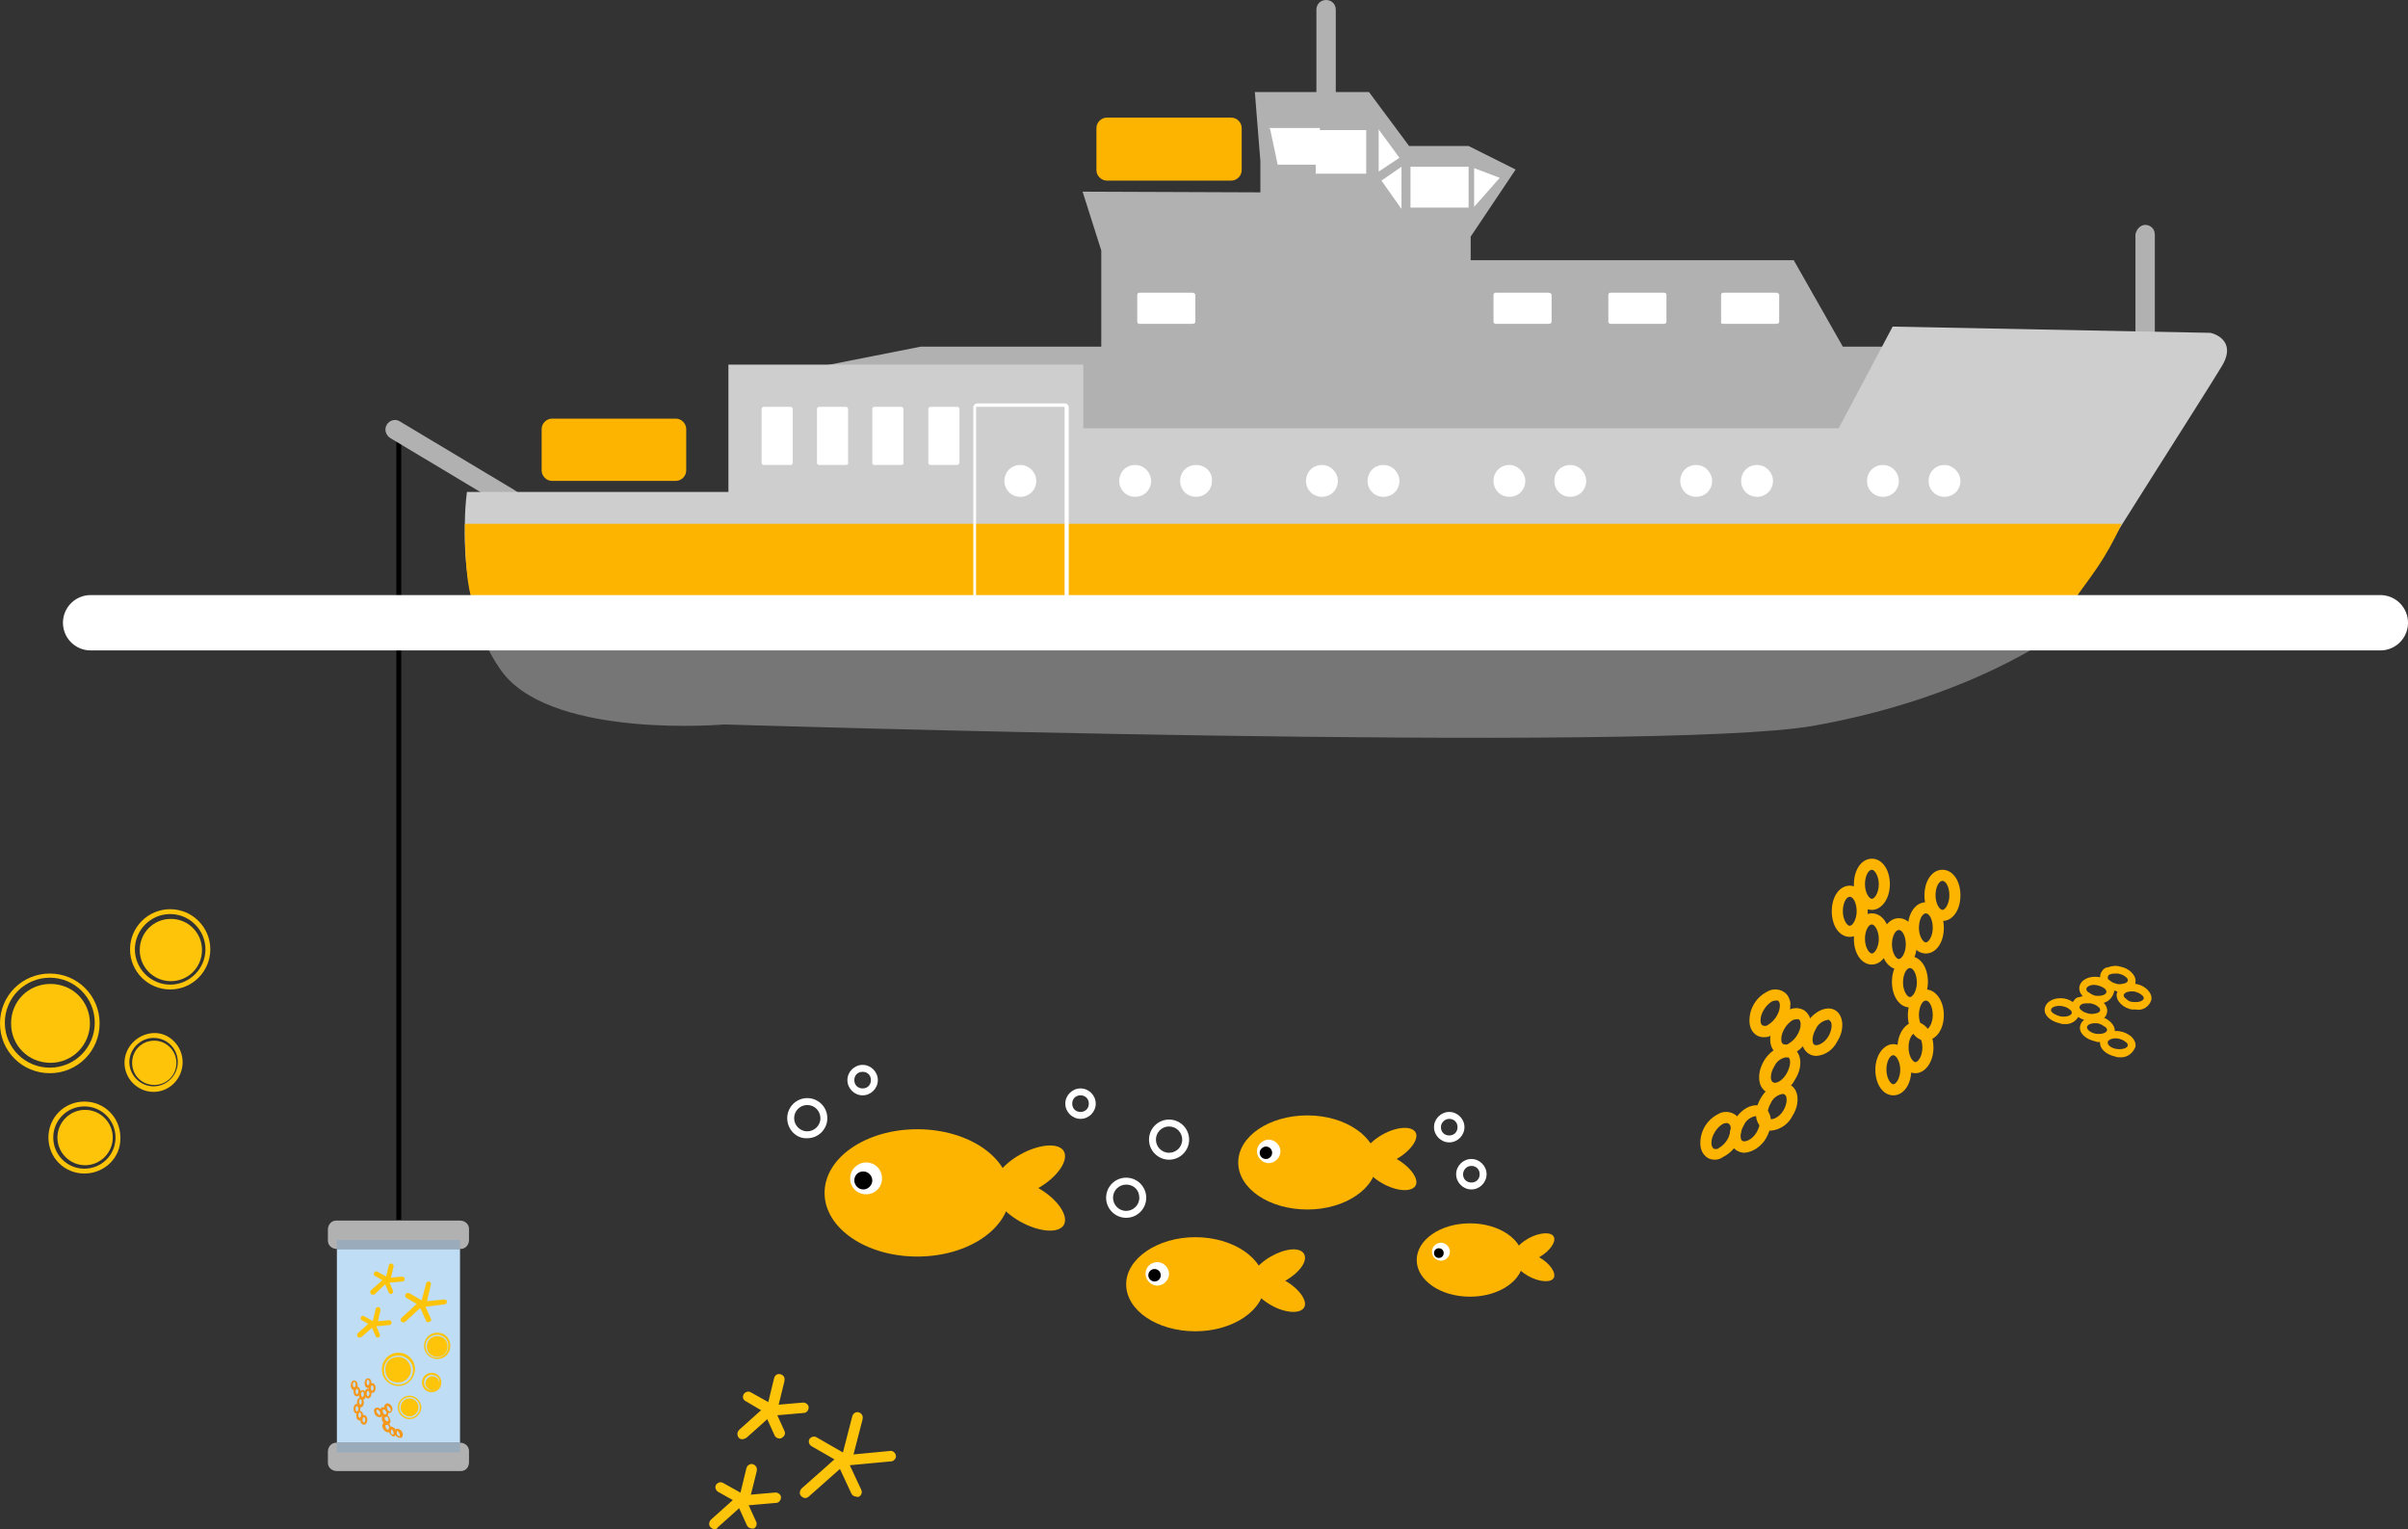 <?xml version="1.0" encoding="utf-8"?>
<!-- Generator: Adobe Illustrator 23.0.3, SVG Export Plug-In . SVG Version: 6.00 Build 0)  -->
<svg version="1.1" id="Layer_1" xmlns="http://www.w3.org/2000/svg" xmlns:xlink="http://www.w3.org/1999/xlink" x="0px" y="0px"
	 viewBox="0 0 348.1 221" style="enable-background:new 0 0 348.1 221;" xml:space="preserve">
<rect x="0" y="0" width="348.1" height="221" fill="#333333" stroke="none"/>
<style type="text/css">
	.st0{clip-path:url(#SVGID_2_);}
	.st1{fill:#B2B1B1;}
	.st2{clip-path:url(#SVGID_4_);}
	.st3{fill:#CFCECF;}
	.st4{fill:#767676;}
	.st5{fill:#FDB400;}
	.st6{fill:#FFFFFF;}
	.st7{clip-path:url(#SVGID_6_);}
	.st8{clip-path:url(#SVGID_8_);}
	.st9{clip-path:url(#SVGID_14_);}
	.st10{fill:#FDC40A;}
	.st11{fill:#BFDDF4;}
	.st12{fill:#9AABBB;}
	.st13{clip-path:url(#SVGID_16_);}
	.st14{fill:#F4971A;}
	.st15{fill:none;stroke:#FFFFFF;stroke-width:8;stroke-linecap:round;}
</style>
<title>hero-boat</title>
<rect x="57.3" y="61.9" width="0.7" height="114.4"/>
<g>
	<defs>
		<rect id="SVGID_1_" width="348.1" height="221"/>
	</defs>
	<clipPath id="SVGID_2_">
		<use xlink:href="#SVGID_1_"  style="overflow:visible;"/>
	</clipPath>
	<g class="st0">
		<path class="st1" d="M191.7,0L191.7,0c0.8,0,1.4,0.6,1.4,1.4c0,0,0,0,0,0v15.3c0,0.8-0.6,1.4-1.4,1.4l0,0l0,0
			c-0.8,0-1.4-0.6-1.4-1.4c0,0,0,0,0,0V1.4C190.3,0.6,190.9,0,191.7,0"/>
		<path class="st1" d="M310.1,32.5L310.1,32.5c0.8,0,1.4,0.6,1.4,1.4v15.3c0,0.8-0.6,1.4-1.4,1.4l0,0l0,0c-0.8,0-1.4-0.6-1.4-1.4
			c0,0,0,0,0,0V33.9C308.8,33.2,309.4,32.5,310.1,32.5"/>
		<path class="st1" d="M55.9,61.4L55.9,61.4c0.4-0.7,1.3-0.9,1.9-0.5l16.7,10c0.7,0.4,0.9,1.3,0.5,1.9s-1.3,0.9-1.9,0.5l-16.7-10
			C55.8,62.9,55.5,62.1,55.9,61.4"/>
	</g>
</g>
<polygon class="st1" points="273.3,50.1 266.4,50.1 259.3,37.6 212.6,37.6 212.6,34.2 219.1,24.5 212.3,21.1 203.7,21.1 197.9,13.3 
	181.4,13.3 182.2,23.3 182.2,27.8 156.5,27.7 159.2,36.2 159.2,50.1 133.1,50.1 118.4,53 118.4,61.5 272.5,65.8 "/>
<g>
	<defs>
		<rect id="SVGID_3_" width="348.1" height="221"/>
	</defs>
	<clipPath id="SVGID_4_">
		<use xlink:href="#SVGID_3_"  style="overflow:visible;"/>
	</clipPath>
	<g class="st2">
		<path class="st3" d="M321.2,52.9c-1.3,2.2-8.4,13.3-14.5,23c-2.4,3.8-4.7,7.4-6.5,10.2l-2,3.2l-1.1,1.7c0,0-12.3,9.6-35,13.6
			s-157.4,0-157.4,0s-24.1,1.5-31.8-7.9c-1.8-2.2-3.1-4.7-3.9-7.4c-0.3-1.1-0.6-2.1-0.9-3.2c-0.7-3.4-1-6.8-0.9-10.3
			c0-1.6,0.1-3.1,0.3-4.7h37.8V52.7h51.3v9.2h109.2l7.8-14.7l45.8,0.9C319.4,48,323.6,48.9,321.2,52.9"/>
		<path class="st4" d="M298.2,90.8c-0.7,0-1.1,0.9-1.1,0.9s-12.3,9.2-35,13.2s-157.4-0.2-157.4-0.2s-24.1,2.1-31.8-7.2
			c-1.8-2.2-3.1-5.4-3.9-6.7L298.2,90.8z"/>
		<path class="st5" d="M306.7,75.7c-2.4,5.3-4.7,7.9-6.5,10.5H68.1c-0.8-2.6-0.9-7.9-0.9-10.5L306.7,75.7z"/>
		<path class="st6" d="M114.3,67.2h-3.9c-0.2,0-0.3-0.2-0.3-0.3v-7.8c0-0.2,0.2-0.3,0.3-0.3h3.9c0.2,0,0.3,0.2,0.3,0.3v7.8
			C114.6,67,114.5,67.2,114.3,67.2"/>
		<path class="st6" d="M248.8,46.5v-3.9c0-0.2,0.2-0.3,0.3-0.3h7.7c0.2,0,0.4,0.2,0.4,0.3v0v3.9c0,0.2-0.2,0.3-0.4,0.3h-7.7
			C248.9,46.8,248.7,46.7,248.8,46.5"/>
		<path class="st6" d="M232.5,46.5v-3.9c0-0.2,0.2-0.3,0.3-0.3h7.8c0.2,0,0.3,0.2,0.3,0.3v3.9c0,0.2-0.2,0.3-0.3,0.3h-7.8
			C232.7,46.8,232.5,46.7,232.5,46.5"/>
		<path class="st6" d="M215.9,46.5v-3.9c0-0.2,0.2-0.3,0.3-0.3h7.7c0.2,0,0.4,0.2,0.4,0.3v0v3.9c0,0.2-0.2,0.3-0.4,0.3h-7.7
			C216.1,46.8,215.9,46.7,215.9,46.5"/>
	</g>
</g>
<rect x="203.9" y="24.1" class="st6" width="8.4" height="5.9"/>
<g>
	<defs>
		<rect id="SVGID_5_" width="348.1" height="221"/>
	</defs>
	<clipPath id="SVGID_6_">
		<use xlink:href="#SVGID_5_"  style="overflow:visible;"/>
	</clipPath>
	<g class="st7">
		<path class="st6" d="M164.4,46.5v-3.9c0-0.2,0.2-0.3,0.3-0.3h7.7c0.2,0,0.4,0.2,0.4,0.3v0v3.9c0,0.2-0.2,0.3-0.4,0.3h-7.7
			C164.6,46.8,164.4,46.7,164.4,46.5"/>
	</g>
</g>
<rect x="190.2" y="18.8" class="st6" width="7.3" height="6.3"/>
<g>
	<defs>
		<rect id="SVGID_7_" width="348.1" height="221"/>
	</defs>
	<clipPath id="SVGID_8_">
		<use xlink:href="#SVGID_7_"  style="overflow:visible;"/>
	</clipPath>
	<g class="st8">
		<path class="st6" d="M122.3,67.2h-3.9c-0.2,0-0.3-0.2-0.3-0.3v-7.8c0-0.2,0.2-0.3,0.3-0.3h3.9c0.2,0,0.3,0.2,0.3,0.3v7.8
			C122.7,67,122.5,67.2,122.3,67.2"/>
		<path class="st6" d="M130.3,67.2h-3.9c-0.2,0-0.3-0.2-0.3-0.3v-7.8c0-0.2,0.2-0.3,0.3-0.3h3.9c0.2,0,0.3,0.2,0.3,0.3v7.8
			C130.7,67,130.5,67.2,130.3,67.2"/>
		<path class="st6" d="M138.4,67.2h-3.9c-0.2,0-0.3-0.2-0.3-0.3v-7.8c0-0.2,0.2-0.3,0.3-0.3h3.9c0.2,0,0.3,0.2,0.3,0.3v7.8
			C138.7,67,138.5,67.2,138.4,67.2"/>
		<path class="st6" d="M153.9,87.7h-12.6c-0.4,0-0.6-0.3-0.6-0.7V58.9c0-0.4,0.3-0.6,0.6-0.6h12.6c0.4,0,0.6,0.3,0.6,0.6v28.2
			C154.5,87.4,154.2,87.7,153.9,87.7 M141.2,58.8c-0.1,0-0.1,0-0.1,0.1v28.1c0,0.1,0.1,0.1,0.1,0.1h12.6c0.1,0,0.1,0,0.1-0.1l0,0
			V58.9c0-0.1,0-0.1-0.1-0.1l0,0L141.2,58.8z"/>
		<path class="st6" d="M149.8,69.5c0,1.3-1,2.3-2.3,2.3c-1.3,0-2.3-1-2.3-2.3s1-2.3,2.3-2.3c0,0,0,0,0,0
			C148.8,67.2,149.8,68.3,149.8,69.5C149.8,69.5,149.8,69.5,149.8,69.5"/>
		<path class="st6" d="M166.4,69.5c0,1.3-1,2.3-2.3,2.3c-1.3,0-2.3-1-2.3-2.3s1-2.3,2.3-2.3c0,0,0,0,0,0
			C165.4,67.2,166.4,68.3,166.4,69.5C166.4,69.5,166.4,69.5,166.4,69.5"/>
		<path class="st6" d="M175.2,69.5c0,1.3-1,2.3-2.3,2.3c-1.3,0-2.3-1-2.3-2.3c0-1.3,1-2.3,2.3-2.3c0,0,0,0,0,0
			C174.3,67.2,175.3,68.3,175.2,69.5"/>
		<path class="st6" d="M193.4,69.5c0,1.3-1,2.3-2.3,2.3s-2.3-1-2.3-2.3s1-2.3,2.3-2.3l0,0C192.4,67.2,193.4,68.3,193.4,69.5"/>
		<path class="st6" d="M202.3,69.5c0,1.3-1,2.3-2.3,2.3c-1.3,0-2.3-1-2.3-2.3s1-2.3,2.3-2.3c0,0,0,0,0,0
			C201.3,67.2,202.3,68.3,202.3,69.5"/>
		<path class="st6" d="M220.5,69.5c0,1.3-1,2.3-2.3,2.3s-2.3-1-2.3-2.3s1-2.3,2.3-2.3l0,0C219.4,67.2,220.5,68.3,220.5,69.5"/>
		<path class="st6" d="M229.3,69.5c0,1.3-1,2.3-2.3,2.3c-1.3,0-2.3-1-2.3-2.3c0-1.3,1-2.3,2.3-2.3C228.3,67.2,229.3,68.3,229.3,69.5
			"/>
		<path class="st6" d="M247.5,69.5c0,1.3-1,2.3-2.3,2.3s-2.3-1-2.3-2.3s1-2.3,2.3-2.3l0,0C246.5,67.2,247.5,68.3,247.5,69.5"/>
		<path class="st6" d="M256.3,69.5c0,1.3-1,2.3-2.3,2.3s-2.3-1-2.3-2.3s1-2.3,2.3-2.3l0,0C255.3,67.2,256.3,68.3,256.3,69.5"/>
		<path class="st6" d="M274.5,69.5c0,1.3-1,2.3-2.3,2.3s-2.3-1-2.3-2.3s1-2.3,2.3-2.3l0,0C273.5,67.2,274.5,68.3,274.5,69.5"/>
		<path class="st6" d="M283.4,69.5c0,1.3-1,2.3-2.3,2.3s-2.3-1-2.3-2.3s1-2.3,2.3-2.3l0,0C282.3,67.2,283.4,68.3,283.4,69.5"/>
		<path class="st5" d="M97.7,69.5H79.8c-0.8,0-1.5-0.7-1.5-1.5v-6c0-0.8,0.7-1.5,1.5-1.5h17.9c0.8,0,1.5,0.7,1.5,1.5v6
			C99.2,68.8,98.5,69.5,97.7,69.5"/>
		<path class="st5" d="M178,26.1h-18c-0.8,0-1.5-0.7-1.5-1.5v-6.1c0-0.8,0.7-1.5,1.5-1.5h18c0.8,0,1.5,0.7,1.5,1.5v6.1
			C179.5,25.4,178.8,26.1,178,26.1"/>
	</g>
</g>
<g>
	<defs>
		<rect id="SVGID_9_" width="348.1" height="221"/>
	</defs>
	<clipPath id="SVGID_10_">
		<use xlink:href="#SVGID_9_"  style="overflow:visible;"/>
	</clipPath>
</g>
<g>
	<defs>
		<rect id="SVGID_11_" width="348.1" height="221"/>
	</defs>
	<clipPath id="SVGID_12_">
		<use xlink:href="#SVGID_11_"  style="overflow:visible;"/>
	</clipPath>
</g>
<polygon class="st6" points="183.6,18.6 184.7,23.8 190.8,23.8 190.8,18.5 183.4,18.5 "/>
<polygon class="st6" points="199.3,24.8 199.3,18.7 202.3,22.8 "/>
<polygon class="st6" points="202.6,24.1 202.6,30.2 199.7,26.1 "/>
<polygon class="st6" points="213.1,29.9 213.1,24.3 216.8,25.7 "/>
<g>
	<defs>
		<rect id="SVGID_13_" width="348.1" height="221"/>
	</defs>
	<clipPath id="SVGID_14_">
		<use xlink:href="#SVGID_13_"  style="overflow:visible;"/>
	</clipPath>
	<g class="st9">
		<path class="st10" d="M13,147.9c0,3.1-2.5,5.7-5.7,5.7s-5.7-2.5-5.7-5.7s2.5-5.7,5.7-5.7c0,0,0,0,0,0
			C10.5,142.2,13,144.7,13,147.9"/>
		<path class="st10" d="M7.2,155.1c-4,0-7.2-3.2-7.2-7.2c0-4,3.2-7.2,7.2-7.2s7.2,3.2,7.2,7.2S11.2,155.1,7.2,155.1
			C7.2,155.1,7.2,155.1,7.2,155.1 M7.2,141.3c-3.6,0-6.5,2.9-6.5,6.5c0,3.6,2.9,6.5,6.5,6.5s6.5-2.9,6.5-6.5l0,0
			C13.7,144.2,10.8,141.3,7.2,141.3"/>
		<path class="st10" d="M29.2,137.3c0,2.5-2,4.5-4.5,4.5s-4.5-2-4.5-4.5c0-2.5,2-4.5,4.5-4.5C27.2,132.8,29.2,134.8,29.2,137.3"/>
		<path class="st10" d="M24.6,143c-3.2,0-5.8-2.6-5.8-5.8s2.6-5.8,5.8-5.8s5.8,2.6,5.8,5.8c0,0,0,0,0,0
			C30.4,140.4,27.8,143,24.6,143 M24.6,132.1c-2.8,0-5.1,2.3-5.1,5.1s2.3,5.1,5.1,5.1s5.1-2.3,5.1-5.1
			C29.7,134.4,27.4,132.1,24.6,132.1"/>
		<path class="st10" d="M25.5,153.6c0,1.8-1.4,3.2-3.2,3.2c-1.8,0-3.2-1.4-3.2-3.2s1.4-3.2,3.2-3.2c0,0,0,0,0,0
			C24,150.4,25.5,151.8,25.5,153.6L25.5,153.6"/>
		<path class="st10" d="M22.2,157.8c-2.3,0-4.2-1.9-4.2-4.2c0-2.3,1.9-4.2,4.2-4.3s4.2,1.9,4.2,4.2c0,0,0,0,0,0
			C26.4,155.9,24.5,157.8,22.2,157.8 M22.2,150c-1.9,0-3.5,1.6-3.5,3.5c0,1.9,1.6,3.5,3.5,3.5s3.5-1.6,3.5-3.5l0,0
			C25.7,151.6,24.2,150,22.2,150C22.2,150,22.2,150,22.2,150"/>
		<path class="st10" d="M16.3,164.4c0,2.2-1.8,4-4,4s-4-1.8-4-4s1.8-4,4-4S16.3,162.2,16.3,164.4"/>
		<path class="st10" d="M12.2,169.6c-2.9,0-5.2-2.3-5.2-5.2c0-2.9,2.3-5.2,5.2-5.2c2.9,0,5.2,2.3,5.2,5.2c0,0,0,0,0,0
			C17.5,167.3,15.1,169.6,12.2,169.6C12.2,169.6,12.2,169.6,12.2,169.6 M12.2,159.9c-2.5,0-4.5,2-4.5,4.5c0,2.5,2,4.5,4.5,4.5
			s4.5-2,4.5-4.5l0,0C16.7,161.9,14.7,159.9,12.2,159.9"/>
		<path class="st10" d="M122.4,211.8h-0.2c-0.4-0.1-0.6-0.5-0.6-0.9c0,0,0,0,0,0l1.6-6.2c0.1-0.4,0.5-0.7,0.9-0.6
			c0.4,0.1,0.7,0.5,0.6,0.9c0,0,0,0.1,0,0.1l-1.6,6.2C123,211.6,122.7,211.8,122.4,211.8"/>
		<path class="st10" d="M122.4,211.8c-0.1,0-0.3,0-0.4-0.1l-4.7-2.7c-0.3-0.2-0.5-0.6-0.3-1c0.2-0.3,0.6-0.5,1-0.3l4.7,2.7
			c0.4,0.2,0.5,0.6,0.3,1C122.9,211.6,122.6,211.8,122.4,211.8"/>
		<path class="st10" d="M122.4,211.8c-0.4,0-0.8-0.3-0.8-0.7c0-0.4,0.3-0.8,0.7-0.8l0,0l6.3-0.6c0.4-0.1,0.8,0.2,0.9,0.6
			c0.1,0.4-0.2,0.8-0.6,0.9c0,0-0.1,0-0.1,0L122.4,211.8L122.4,211.8z"/>
		<path class="st10" d="M116.4,216.5c-0.2,0-0.4-0.1-0.6-0.3c-0.3-0.3-0.2-0.8,0.1-1.1l5.3-4.7c0.3-0.3,0.8-0.2,1.1,0.1c0,0,0,0,0,0
			c0.3,0.3,0.2,0.8-0.1,1.1l-5.3,4.7C116.8,216.4,116.6,216.5,116.4,216.5"/>
		<path class="st10" d="M123.8,216.3c-0.3,0-0.6-0.2-0.7-0.4l-2.1-4.5c-0.2-0.4,0-0.8,0.4-1c0.4-0.2,0.8,0,1,0.4l2.1,4.5
			c0.2,0.4,0,0.8-0.3,1c0,0,0,0,0,0C124,216.3,123.9,216.4,123.8,216.3"/>
		<path class="st10" d="M111.6,204.6h-0.2c-0.4-0.1-0.6-0.5-0.6-0.9c0,0,0,0,0,0l1.1-4.5c0.1-0.4,0.4-0.7,0.9-0.6
			c0.4,0.1,0.7,0.4,0.6,0.9c0,0,0,0.1,0,0.1l-1.1,4.5C112.3,204.3,112,204.6,111.6,204.6"/>
		<path class="st10" d="M111.6,204.6c-0.1,0-0.3,0-0.4-0.1l-3.4-2c-0.4-0.2-0.5-0.6-0.3-1c0.2-0.3,0.6-0.5,1-0.3l3.4,1.9
			c0.4,0.2,0.5,0.6,0.3,1C112.1,204.4,111.9,204.5,111.6,204.6"/>
		<path class="st10" d="M111.6,204.6c-0.4,0-0.8-0.3-0.8-0.7c0-0.4,0.3-0.8,0.7-0.8l4.6-0.4c0.4,0,0.8,0.3,0.8,0.7c0,0,0,0,0,0
			c0,0.4-0.3,0.8-0.7,0.8c0,0,0,0,0,0L111.6,204.6L111.6,204.6z"/>
		<path class="st10" d="M107.3,208c-0.4,0-0.7-0.3-0.7-0.8c0-0.2,0.1-0.4,0.3-0.6l3.8-3.4c0.3-0.3,0.8-0.2,1.1,0.1s0.2,0.8-0.1,1.1
			l0,0l-3.8,3.4C107.7,207.9,107.5,208,107.3,208"/>
		<path class="st10" d="M112.7,207.9c-0.3,0-0.6-0.2-0.7-0.4l-1.5-3.3c-0.1-0.4,0.1-0.8,0.5-1c0.3-0.1,0.7,0,0.9,0.3l1.5,3.3
			c0.2,0.4,0,0.8-0.4,1c0,0,0,0,0,0C112.9,207.9,112.8,207.9,112.7,207.9"/>
		<path class="st10" d="M107.6,217.6h-0.2c-0.4-0.1-0.6-0.5-0.6-0.9c0,0,0,0,0,0l1.1-4.5c0.1-0.4,0.5-0.7,0.9-0.6
			c0.4,0.1,0.7,0.5,0.6,0.9c0,0,0,0.1,0,0.1l-1.1,4.4C108.3,217.3,108,217.6,107.6,217.6"/>
		<path class="st10" d="M107.6,217.6c-0.1,0-0.3,0-0.4-0.1l-3.4-1.9c-0.3-0.2-0.5-0.6-0.3-1c0.2-0.3,0.6-0.5,1-0.3l3.4,1.9
			c0.4,0.2,0.5,0.6,0.3,1C108.1,217.5,107.9,217.6,107.6,217.6"/>
		<path class="st10" d="M107.6,217.6c-0.4,0-0.7-0.3-0.8-0.7c0-0.4,0.3-0.8,0.7-0.8l4.6-0.4c0.4,0,0.8,0.3,0.8,0.7
			c0,0.4-0.3,0.8-0.7,0.8L107.6,217.6L107.6,217.6z"/>
		<path class="st10" d="M103.3,221c-0.2,0-0.4-0.1-0.6-0.3c-0.3-0.3-0.2-0.8,0.1-1.1c0,0,0,0,0,0l3.8-3.4c0.3-0.3,0.8-0.2,1.1,0.1
			c0,0,0,0,0,0c0.3,0.3,0.3,0.8-0.1,1c0,0,0,0,0,0l-3.8,3.4C103.7,220.9,103.5,221,103.3,221"/>
		<path class="st10" d="M108.7,220.9c-0.3,0-0.6-0.2-0.7-0.4l-1.5-3.3c-0.2-0.4,0-0.8,0.3-1c0,0,0,0,0,0c0.4-0.2,0.8,0,1,0.4
			c0,0,0,0,0,0l1.5,3.3c0.2,0.4,0,0.8-0.3,1c0,0,0,0,0,0C108.9,220.9,108.8,220.9,108.7,220.9"/>
		<path class="st5" d="M278.4,150.4c-1.5,0-2.6-1.6-2.6-3.7s1.2-3.7,2.6-3.7s2.6,1.6,2.6,3.7S279.9,150.3,278.4,150.4 M278.4,144.6
			c-0.5,0-1,0.9-1,2.1s0.6,2.1,1,2.1s1-0.9,1-2.1S278.9,144.6,278.4,144.6"/>
		<path class="st5" d="M276.9,155.1c-1.5,0-2.6-1.6-2.6-3.7s1.2-3.7,2.6-3.7s2.6,1.6,2.6,3.7S278.3,155.1,276.9,155.1 M276.9,149.3
			c-0.5,0-1,0.9-1,2.1s0.6,2.1,1,2.1s1-0.9,1-2.1S277.3,149.3,276.9,149.3"/>
		<path class="st5" d="M273.7,158.3c-1.5,0-2.6-1.6-2.6-3.7s1.2-3.7,2.6-3.7s2.6,1.6,2.6,3.7S275.2,158.3,273.7,158.3 M273.7,152.5
			c-0.5,0-1,0.9-1,2.1s0.6,2.1,1,2.1s1-0.9,1-2.1S274.1,152.5,273.7,152.5"/>
		<path class="st5" d="M276.1,145.6c-1.5,0-2.6-1.6-2.6-3.7s1.1-3.7,2.6-3.7s2.6,1.6,2.6,3.7S277.5,145.6,276.1,145.6 M276.1,139.9
			c-0.5,0-1,0.9-1,2.1s0.6,2.1,1,2.1s1-0.9,1-2.1S276.6,139.9,276.1,139.9"/>
		<path class="st5" d="M274.5,140.1c-1.5,0-2.6-1.6-2.6-3.7s1.1-3.7,2.6-3.7s2.6,1.6,2.6,3.7S276,140.1,274.5,140.1 M274.5,134.4
			c-0.5,0-1,0.9-1,2.1s0.6,2.1,1,2.1s1-0.9,1-2.1S275,134.4,274.5,134.4"/>
		<path class="st5" d="M270.6,139.4c-1.5,0-2.6-1.6-2.6-3.7s1.1-3.7,2.6-3.7s2.6,1.6,2.6,3.7S272,139.4,270.6,139.4 M270.6,133.6
			c-0.5,0-1,0.9-1,2.1s0.6,2.1,1,2.1s1-0.9,1-2.1S271,133.6,270.6,133.6"/>
		<path class="st5" d="M267.4,135.4c-1.5,0-2.6-1.6-2.6-3.7s1.1-3.7,2.6-3.7s2.6,1.6,2.6,3.7S268.9,135.4,267.4,135.4 M267.4,129.6
			c-0.5,0-1,0.9-1,2.1s0.6,2.1,1,2.1s1-0.9,1-2.1S267.9,129.6,267.4,129.6"/>
		<path class="st5" d="M270.6,131.5c-1.5,0-2.6-1.6-2.6-3.7s1.1-3.7,2.6-3.7s2.6,1.6,2.6,3.7S272,131.5,270.6,131.5 M270.6,125.7
			c-0.5,0-1,0.9-1,2.1c0,1.2,0.6,2.1,1,2.1s1-0.9,1-2.1S271,125.7,270.6,125.7"/>
		<path class="st5" d="M278.4,137.8c-1.5,0-2.6-1.6-2.6-3.7s1.1-3.7,2.6-3.7s2.6,1.6,2.6,3.7S279.9,137.8,278.4,137.8 M278.4,132
			c-0.5,0-1,0.9-1,2.1s0.6,2.1,1,2.1s1-0.9,1-2.1S278.9,132,278.4,132"/>
		<path class="st5" d="M280.8,133.1c-1.5,0-2.6-1.6-2.6-3.7s1.1-3.7,2.6-3.7s2.6,1.6,2.6,3.7S282.3,133.1,280.8,133.1 M280.8,127.3
			c-0.5,0-1,0.9-1,2.1s0.6,2.1,1,2.1s1-0.9,1-2.1S281.3,127.3,280.8,127.3"/>
		<path class="st5" d="M256,163.4c-0.4,0-0.7-0.1-1.1-0.3c-1.3-0.8-1.4-2.7-0.3-4.5s2.9-2.5,4.2-1.8s1.4,2.8,0.3,4.5
			C258.5,162.5,257.3,163.3,256,163.4 M257.7,158.1c-0.7,0.1-1.4,0.6-1.7,1.3c-0.6,1-0.6,2.1-0.2,2.3s1.4-0.2,2-1.2s0.6-2.1,0.2-2.3
			C257.9,158.1,257.8,158.1,257.7,158.1"/>
		<path class="st5" d="M252.2,166.6c-0.4,0-0.7-0.1-1.1-0.3c-1.3-0.8-1.4-2.7-0.3-4.5s2.9-2.5,4.2-1.8c0.7,0.5,1,1.2,1,2.1
			c0,0.9-0.3,1.7-0.7,2.4C254.6,165.7,253.4,166.5,252.2,166.6 M253.8,161.3c-0.7,0.1-1.4,0.6-1.7,1.3c-0.6,1-0.6,2.1-0.2,2.3
			s1.4-0.2,2-1.2c0.3-0.5,0.5-1,0.5-1.6c0-0.3-0.1-0.6-0.3-0.7C254,161.3,253.9,161.3,253.8,161.3"/>
		<path class="st5" d="M247.9,167.6c-0.4,0-0.8-0.1-1.1-0.3c-0.7-0.5-1-1.2-1-2.1c0-1.8,1-3.4,2.6-4.2c1-0.6,2.4-0.3,3,0.7
			c0.2,0.4,0.4,0.8,0.3,1.3c0,1.8-1,3.4-2.6,4.2C248.7,167.5,248.3,167.6,247.9,167.6 M249.6,162.3c-0.2,0-0.4,0.1-0.5,0.1
			c-0.5,0.3-0.9,0.7-1.2,1.2c-0.3,0.5-0.5,1-0.5,1.6c0,0.3,0.1,0.6,0.3,0.8c0.3,0.1,0.6,0.1,0.8-0.1c1-0.6,1.6-1.6,1.7-2.8
			c0-0.3-0.1-0.6-0.3-0.7C249.7,162.3,249.7,162.3,249.6,162.3"/>
		<path class="st5" d="M256.4,158.1c-0.4,0-0.8-0.1-1.1-0.3c-0.7-0.5-1-1.2-1-2.1c0-0.9,0.3-1.7,0.7-2.4c1.1-1.8,2.9-2.5,4.2-1.8
			s1.4,2.8,0.3,4.5C258.9,157.2,257.8,158,256.4,158.1 M258.2,152.8c-0.7,0.1-1.4,0.6-1.7,1.3c-0.3,0.5-0.5,1-0.5,1.6
			c0,0.3,0.1,0.6,0.3,0.7c0.4,0.3,1.4-0.2,2-1.3s0.6-2.1,0.2-2.3C258.3,152.9,258.3,152.8,258.2,152.8"/>
		<path class="st5" d="M258,152.6c-0.4,0-0.8-0.1-1.1-0.3c-0.7-0.5-1-1.2-1-2.1c0-1.8,1-3.4,2.6-4.2c0.7-0.4,1.6-0.4,2.3,0
			c0.7,0.5,1,1.2,1,2.1c0,1.8-1,3.4-2.6,4.2C258.8,152.5,258.4,152.6,258,152.6 M259.7,147.3c-0.2,0-0.4,0.1-0.5,0.1
			c-0.5,0.3-0.9,0.7-1.2,1.2c-0.3,0.5-0.5,1-0.5,1.6c0,0.4,0.1,0.6,0.3,0.7c0.3,0.1,0.6,0.1,0.8-0.1c0.5-0.3,0.9-0.7,1.2-1.2
			c0.3-0.5,0.5-1,0.5-1.6c0-0.3-0.1-0.6-0.3-0.7C259.8,147.3,259.8,147.3,259.7,147.3"/>
		<path class="st5" d="M255,149.9c-0.4,0-0.8-0.1-1.1-0.3c-0.7-0.5-1-1.2-1-2.1c0-1.8,1-3.4,2.6-4.2c1-0.6,2.4-0.3,3,0.7
			c0.2,0.4,0.4,0.9,0.3,1.3c0,1.8-1,3.4-2.6,4.2C255.9,149.8,255.5,149.9,255,149.9 M256.7,144.6c-0.2,0-0.4,0.1-0.5,0.1
			c-0.5,0.3-0.9,0.7-1.2,1.2c-0.3,0.5-0.5,1-0.5,1.6c0,0.3,0.1,0.6,0.3,0.7c0.3,0.1,0.6,0.1,0.8-0.1c0.5-0.3,0.9-0.7,1.2-1.2
			c0.3-0.5,0.5-1,0.5-1.6c0-0.3-0.1-0.6-0.3-0.7C256.9,144.6,256.8,144.6,256.7,144.6"/>
		<path class="st5" d="M262.6,152.6c-0.4,0-0.8-0.1-1.1-0.3c-1.3-0.8-1.4-2.8-0.3-4.5s2.9-2.5,4.1-1.8s1.4,2.8,0.3,4.5
			C265,151.7,263.9,152.5,262.6,152.6 M264.2,147.4c-0.7,0.1-1.4,0.6-1.7,1.3c-0.6,1-0.6,2.1-0.2,2.3s1.4-0.2,2-1.2s0.6-2.1,0.2-2.3
			C264.4,147.4,264.3,147.3,264.2,147.4"/>
		<path class="st5" d="M298.4,148c-0.2,0-0.4,0-0.6-0.1l0,0c-1.4-0.3-2.4-1.2-2.2-2.2s1.4-1.6,2.8-1.4c0.6,0.1,1.2,0.4,1.6,0.8
			c0.4,0.4,0.7,0.9,0.6,1.5C300.3,147.5,299.4,148.1,298.4,148 M297.9,146.9c0.8,0.1,1.5-0.1,1.6-0.5c0-0.2-0.1-0.4-0.3-0.5
			c-0.3-0.3-0.7-0.4-1.1-0.5c-0.8-0.1-1.5,0.1-1.6,0.5S297.1,146.7,297.9,146.9"/>
		<path class="st5" d="M302.3,147.6c-0.2,0-0.4,0-0.6-0.1c-0.6-0.1-1.2-0.4-1.6-0.8c-0.7-0.5-0.8-1.5-0.3-2.1
			c0.2-0.3,0.5-0.5,0.8-0.5c0.6-0.2,1.2-0.3,1.8-0.1c0.6,0.1,1.2,0.4,1.6,0.8c0.4,0.4,0.7,0.9,0.6,1.5c-0.1,0.6-0.5,1-1.1,1.2
			C303.1,147.5,302.7,147.6,302.3,147.6 M301.7,145c-0.2,0-0.5,0-0.7,0.1c-0.2,0.1-0.3,0.2-0.4,0.4c0,0.2,0.1,0.4,0.3,0.5
			c0.3,0.3,0.7,0.4,1.1,0.5c0.4,0.1,0.8,0,1.2-0.1c0.2-0.1,0.4-0.2,0.4-0.4c0-0.2-0.1-0.4-0.3-0.5c-0.3-0.3-0.7-0.4-1.1-0.5
			C302,145,301.8,145,301.7,145"/>
		<path class="st5" d="M303.4,145c-0.2,0-0.4,0-0.6-0.1c-0.6-0.1-1.2-0.4-1.6-0.8c-0.4-0.4-0.7-0.9-0.6-1.5c0.2-1,1.4-1.6,2.8-1.4
			s2.4,1.2,2.2,2.2C305.3,144.5,304.3,145.1,303.4,145 M302.9,143.9c0.8,0.1,1.5-0.1,1.6-0.5s-0.5-0.8-1.3-1s-1.5,0.1-1.6,0.5
			c0,0.2,0.1,0.4,0.3,0.5C302.2,143.6,302.5,143.8,302.9,143.9"/>
		<path class="st5" d="M306.4,143.3c-0.2,0-0.4,0-0.6-0.1c-0.6-0.1-1.2-0.4-1.6-0.8c-0.7-0.5-0.8-1.5-0.3-2.1
			c0.2-0.3,0.5-0.5,0.8-0.5c0.6-0.2,1.2-0.3,1.8-0.1c0.6,0.1,1.2,0.4,1.6,0.8c0.4,0.4,0.7,0.9,0.6,1.5c-0.1,0.6-0.5,1-1.1,1.2
			C307.2,143.2,306.8,143.3,306.4,143.3 M305.8,140.7c-0.2,0-0.5,0-0.7,0.1c-0.2,0-0.4,0.2-0.4,0.5c0,0.2,0.1,0.3,0.3,0.4
			c0.3,0.3,0.7,0.4,1,0.5c0.4,0.1,0.8,0,1.2-0.1c0.2-0.1,0.4-0.2,0.4-0.4c0-0.2-0.1-0.4-0.3-0.5c-0.3-0.3-0.7-0.4-1.1-0.5
			C306.1,140.7,305.9,140.7,305.8,140.7"/>
		<path class="st5" d="M308.8,145.9c-0.2,0-0.4,0-0.6,0c-0.6-0.1-1.2-0.4-1.6-0.8c-0.4-0.4-0.7-0.9-0.6-1.5c0.2-1,1.4-1.6,2.8-1.4
			c0.6,0.1,1.2,0.4,1.6,0.8c0.4,0.4,0.7,0.9,0.6,1.5C310.7,145.5,309.7,146.1,308.8,145.9 M308.3,144.8c0.8,0.1,1.5-0.1,1.6-0.5
			c0-0.2-0.1-0.4-0.3-0.5c-0.3-0.3-0.7-0.4-1-0.5c-0.8-0.1-1.5,0.1-1.6,0.5c0,0.2,0.1,0.4,0.3,0.5
			C307.6,144.6,307.9,144.8,308.3,144.8"/>
		<path class="st5" d="M303.5,150.6c-0.2,0-0.4,0-0.6-0.1l0,0c-1.4-0.3-2.4-1.2-2.2-2.2s1.4-1.6,2.8-1.4c0.6,0.1,1.2,0.4,1.6,0.8
			c0.4,0.4,0.7,0.9,0.6,1.5C305.4,150.1,304.5,150.7,303.5,150.6 M303,149.4c0.8,0.1,1.5-0.1,1.6-0.5c0-0.2-0.1-0.4-0.3-0.5
			c-0.3-0.2-0.6-0.4-1-0.5c-0.8-0.1-1.5,0.1-1.6,0.5S302.3,149.3,303,149.4"/>
		<path class="st5" d="M306.4,152.8c-0.2,0-0.4,0-0.6-0.1l0,0c-1.4-0.3-2.4-1.2-2.2-2.3c0.1-0.6,0.5-1,1.1-1.2
			c1.2-0.4,2.4-0.2,3.4,0.6c0.4,0.4,0.7,0.9,0.6,1.5C308.3,152.3,307.4,152.9,306.4,152.8 M306,151.6c0.8,0.1,1.5-0.1,1.6-0.5
			c0-0.2-0.1-0.4-0.3-0.5c-0.6-0.5-1.5-0.7-2.2-0.4c-0.2,0.1-0.4,0.2-0.4,0.4C304.6,151,305.2,151.5,306,151.6"/>
		<path class="st1" d="M66.6,180.5H48.7c-0.7,0-1.3-0.5-1.3-1.2c0,0,0,0,0,0v-1.6c0-0.7,0.5-1.3,1.2-1.3c0,0,0,0,0,0h17.9
			c0.7,0,1.3,0.5,1.3,1.2c0,0,0,0,0,0v1.6C67.8,179.9,67.3,180.5,66.6,180.5C66.6,180.5,66.6,180.5,66.6,180.5"/>
		<path class="st1" d="M66.6,212.6H48.7c-0.7,0-1.3-0.5-1.3-1.2c0,0,0,0,0,0v-1.6c0-0.7,0.5-1.3,1.2-1.3c0,0,0,0,0,0h17.9
			c0.7,0,1.3,0.5,1.3,1.2c0,0,0,0,0,0v1.6C67.8,212.1,67.3,212.6,66.6,212.6C66.6,212.6,66.6,212.6,66.6,212.6"/>
	</g>
</g>
<rect x="48.7" y="180.5" class="st11" width="17.8" height="28"/>
<rect x="48.7" y="179.2" class="st12" width="17.8" height="1.3"/>
<rect x="48.7" y="208.5" class="st12" width="17.8" height="1.4"/>
<g>
	<defs>
		<rect id="SVGID_15_" width="348.1" height="221"/>
	</defs>
	<clipPath id="SVGID_16_">
		<use xlink:href="#SVGID_15_"  style="overflow:visible;"/>
	</clipPath>
	<g class="st13">
		<path class="st10" d="M61.2,188.9L61.2,188.9c-0.3,0-0.4-0.2-0.4-0.4c0,0,0,0,0,0l0.8-3c0-0.2,0.2-0.3,0.4-0.3c0,0,0,0,0,0
			c0.2,0,0.3,0.2,0.3,0.4c0,0,0,0,0,0l-0.7,3C61.5,188.8,61.3,188.9,61.2,188.9"/>
		<path class="st10" d="M61.2,188.9c-0.1,0-0.1,0-0.2,0l-2.2-1.3c-0.2-0.1-0.3-0.3-0.2-0.5c0.1-0.2,0.3-0.3,0.5-0.2c0,0,0,0,0.1,0
			l2.2,1.3c0.2,0.1,0.2,0.3,0.1,0.5C61.4,188.9,61.3,188.9,61.2,188.9"/>
		<path class="st10" d="M61.2,188.9c-0.2,0-0.4-0.2-0.4-0.4s0.2-0.4,0.4-0.4l0,0l3-0.3c0.2,0,0.4,0.1,0.4,0.3c0,0,0,0,0,0
			c0,0.2-0.1,0.4-0.3,0.4c0,0,0,0,0,0L61.2,188.9L61.2,188.9z"/>
		<path class="st10" d="M58.3,191.1c-0.1,0-0.2,0-0.3-0.1c-0.1-0.1-0.1-0.4,0-0.5c0,0,0,0,0,0l2.5-2.3c0.2-0.1,0.4-0.1,0.5,0.1
			c0.1,0.1,0.1,0.3,0,0.5l-2.5,2.3C58.5,191.1,58.4,191.1,58.3,191.1"/>
		<path class="st10" d="M61.9,191.1c-0.1,0-0.3-0.1-0.3-0.2l-1-2.2c-0.1-0.2,0-0.4,0.2-0.5c0,0,0,0,0,0c0.2-0.1,0.4,0,0.5,0.2
			c0,0,0,0,0,0l1,2.2c0.1,0.2,0,0.4-0.2,0.4L61.9,191.1z"/>
		<path class="st10" d="M56,185.4L56,185.4c-0.3-0.1-0.4-0.2-0.3-0.4l0.5-2.1c0-0.2,0.2-0.3,0.4-0.3c0,0,0,0,0,0
			c0.2,0.1,0.3,0.2,0.3,0.4l-0.5,2.2C56.3,185.3,56.2,185.4,56,185.4"/>
		<path class="st10" d="M56,185.4c-0.1,0-0.1,0-0.2-0.1l-1.6-0.9c-0.2-0.1-0.2-0.3-0.1-0.5c0.1-0.2,0.3-0.2,0.5-0.1l1.6,0.9
			c0.2,0.1,0.2,0.3,0.1,0.5C56.2,185.4,56.1,185.4,56,185.4"/>
		<path class="st10" d="M56,185.4c-0.2,0-0.3-0.1-0.4-0.3c0-0.2,0.1-0.4,0.3-0.4l2.2-0.2c0.2,0,0.4,0.1,0.4,0.3
			c0,0.2-0.1,0.4-0.3,0.4c0,0,0,0,0,0L56,185.4L56,185.4z"/>
		<path class="st10" d="M53.9,187.1c-0.1,0-0.2,0-0.3-0.1c-0.1-0.1-0.1-0.4,0-0.5c0,0,0,0,0,0l1.8-1.6c0.1-0.1,0.4-0.2,0.5,0
			c0.1,0.1,0.2,0.4,0,0.5c0,0,0,0-0.1,0.1l-1.8,1.7C54.1,187.1,54,187.1,53.9,187.1"/>
		<path class="st10" d="M56.5,187c-0.1,0-0.3-0.1-0.3-0.2l-0.7-1.6c-0.1-0.2,0-0.4,0.1-0.5s0.4,0,0.5,0.1c0,0,0,0,0,0.1l0.7,1.6
			c0.1,0.2,0,0.4-0.2,0.5c0,0,0,0,0,0L56.5,187z"/>
		<path class="st10" d="M54.1,191.7L54.1,191.7c-0.3,0-0.4-0.2-0.3-0.4c0,0,0,0,0,0l0.5-2.1c0-0.2,0.2-0.3,0.4-0.3
			c0.2,0,0.3,0.2,0.3,0.4c0,0,0,0.1,0,0.1l-0.5,2.1C54.4,191.6,54.2,191.7,54.1,191.7"/>
		<path class="st10" d="M54.1,191.7c-0.1,0-0.1,0-0.2,0l-1.6-0.9c-0.2-0.1-0.2-0.3-0.1-0.5c0.1-0.1,0.3-0.2,0.4-0.1l1.6,0.9
			c0.2,0.1,0.2,0.3,0.2,0.5c0,0,0,0,0,0C54.3,191.7,54.2,191.7,54.1,191.7"/>
		<path class="st10" d="M54.1,191.7c-0.2,0-0.3-0.1-0.4-0.3c0-0.2,0.1-0.4,0.3-0.4l2.2-0.2c0.2,0,0.4,0.1,0.4,0.3
			c0,0.2-0.1,0.4-0.3,0.4L54.1,191.7L54.1,191.7z"/>
		<path class="st10" d="M52,193.3c-0.1,0-0.2,0-0.3-0.1c-0.1-0.1-0.1-0.4,0-0.5c0,0,0,0,0,0l1.9-1.7c0.2-0.1,0.4-0.1,0.5,0.1
			c0.1,0.1,0.1,0.3,0,0.5l-1.8,1.6C52.2,193.2,52.1,193.3,52,193.3"/>
		<path class="st10" d="M54.6,193.3c-0.1,0-0.3-0.1-0.3-0.2l-0.7-1.6c-0.1-0.2,0-0.4,0.1-0.5c0,0,0,0,0,0c0.2-0.1,0.4,0,0.5,0.2
			c0,0,0,0,0,0l0.7,1.6c0.1,0.2,0,0.4-0.2,0.5c0,0,0,0,0,0L54.6,193.3z"/>
		<path class="st14" d="M51.6,204.3c-0.3,0-0.5-0.3-0.5-0.7s0.2-0.7,0.5-0.7s0.5,0.3,0.5,0.7S51.9,204.3,51.6,204.3 M51.6,203.2
			c-0.1,0-0.2,0.2-0.2,0.4s0.1,0.4,0.2,0.4s0.2-0.2,0.2-0.4S51.7,203.2,51.6,203.2"/>
		<path class="st14" d="M52,205.3c-0.3,0-0.5-0.3-0.5-0.7s0.2-0.7,0.5-0.7s0.5,0.3,0.5,0.7S52.3,205.3,52,205.3 M52,204.1
			c-0.1,0-0.2,0.2-0.2,0.4s0.1,0.4,0.2,0.4s0.2-0.2,0.2-0.4S52.1,204.1,52,204.1"/>
		<path class="st14" d="M52.6,205.9c-0.3,0-0.5-0.3-0.5-0.7s0.2-0.7,0.5-0.7s0.5,0.3,0.5,0.7S52.9,205.9,52.6,205.9 M52.6,204.8
			c-0.1,0-0.2,0.2-0.2,0.4s0.1,0.4,0.2,0.4s0.2-0.2,0.2-0.4S52.7,204.8,52.6,204.8"/>
		<path class="st14" d="M52.1,203.4c-0.3,0-0.5-0.3-0.5-0.7s0.2-0.7,0.5-0.7s0.5,0.3,0.5,0.7S52.4,203.4,52.1,203.4 M52.1,202.2
			c-0.1,0-0.2,0.2-0.2,0.4s0.1,0.4,0.2,0.4s0.2-0.2,0.2-0.4S52.2,202.2,52.1,202.2"/>
		<path class="st14" d="M52.4,202.3c-0.3,0-0.5-0.3-0.5-0.7s0.2-0.7,0.5-0.7s0.5,0.3,0.5,0.7S52.7,202.3,52.4,202.3 M52.4,201.1
			c-0.1,0-0.2,0.2-0.2,0.4s0.1,0.4,0.2,0.4s0.2-0.2,0.2-0.4S52.5,201.1,52.4,201.1"/>
		<path class="st14" d="M53.2,202.1c-0.3,0-0.5-0.3-0.5-0.7s0.2-0.7,0.5-0.7s0.5,0.3,0.5,0.7S53.5,202.1,53.2,202.1 M53.2,201
			c-0.1,0-0.2,0.2-0.2,0.4s0.1,0.4,0.2,0.4s0.2-0.2,0.2-0.4S53.3,201,53.2,201"/>
		<path class="st14" d="M53.8,201.3c-0.3,0-0.5-0.3-0.5-0.7s0.2-0.7,0.5-0.7s0.5,0.3,0.5,0.7S54.1,201.3,53.8,201.3 M53.8,200.2
			c-0.1,0-0.2,0.2-0.2,0.4s0.1,0.4,0.2,0.4s0.2-0.2,0.2-0.4S53.9,200.2,53.8,200.2"/>
		<path class="st14" d="M53.2,200.6c-0.3,0-0.5-0.3-0.5-0.7s0.2-0.7,0.5-0.7s0.5,0.3,0.5,0.7S53.5,200.6,53.2,200.6 M53.2,199.4
			c-0.1,0-0.2,0.2-0.2,0.4s0.1,0.4,0.2,0.4s0.2-0.2,0.2-0.4S53.3,199.4,53.2,199.4"/>
		<path class="st14" d="M51.6,201.8c-0.3,0-0.5-0.3-0.5-0.7s0.2-0.7,0.5-0.7s0.5,0.3,0.5,0.7S51.9,201.8,51.6,201.8 M51.6,200.7
			c-0.1,0-0.2,0.2-0.2,0.4s0.1,0.4,0.2,0.4s0.2-0.2,0.2-0.4S51.7,200.7,51.6,200.7"/>
		<path class="st14" d="M51.2,200.9c-0.3,0-0.5-0.3-0.5-0.7s0.2-0.7,0.5-0.7s0.5,0.3,0.5,0.7S51.5,200.9,51.2,200.9 M51.2,199.7
			c-0.1,0-0.2,0.2-0.2,0.4s0.1,0.4,0.2,0.4s0.2-0.2,0.2-0.4S51.3,199.7,51.2,199.7"/>
		<path class="st14" d="M56.1,207c-0.1,0-0.2,0-0.3-0.1c-0.2-0.1-0.3-0.2-0.4-0.4c-0.2-0.3-0.2-0.7,0.1-0.9c0.1-0.1,0.3-0.1,0.5,0
			c0.2,0.1,0.3,0.2,0.4,0.4c0.2,0.4,0.2,0.8-0.1,0.9C56.3,207,56.2,207,56.1,207 M55.8,206.4c0.1,0.1,0.1,0.2,0.2,0.2
			c0.1,0,0.1,0,0.2,0s0.1-0.3,0-0.5c-0.1-0.1-0.1-0.2-0.2-0.2c0,0-0.1,0-0.2,0C55.7,206,55.7,206.2,55.8,206.4"/>
		<path class="st14" d="M56.9,207.6c-0.1,0-0.2,0-0.2-0.1c-0.2-0.1-0.3-0.2-0.4-0.4c-0.2-0.3-0.2-0.7,0.1-0.9c0.1,0,0.2,0,0.3,0
			c0.2,0.1,0.4,0.2,0.5,0.4c0.1,0.2,0.2,0.4,0.1,0.6c0,0.1-0.1,0.2-0.2,0.3C57,207.6,57,207.6,56.9,207.6 M56.6,206.6L56.6,206.6
			c-0.1,0.1-0.1,0.3-0.1,0.5c0.1,0.1,0.1,0.2,0.2,0.2c0,0,0.1,0,0.2,0l0-0.1c0-0.1,0-0.3-0.1-0.4C56.8,206.7,56.7,206.6,56.6,206.6
			L56.6,206.6z"/>
		<path class="st14" d="M57.8,207.8c-0.3,0-0.5-0.2-0.6-0.4c-0.2-0.3-0.2-0.7,0.1-0.9c0.1,0,0.2,0,0.3,0c0.2,0.1,0.4,0.2,0.5,0.4
			c0.1,0.2,0.2,0.4,0.1,0.6c0,0.1-0.1,0.2-0.2,0.3C57.9,207.8,57.8,207.8,57.8,207.8 M57.4,206.8L57.4,206.8c-0.1,0.1-0.1,0.3,0,0.5
			s0.3,0.3,0.4,0.3v-0.1c0-0.1,0-0.3-0.1-0.4C57.6,206.9,57.5,206.8,57.4,206.8L57.4,206.8z"/>
		<path class="st14" d="M56,205.9c-0.1,0-0.2,0-0.3-0.1c-0.2-0.1-0.3-0.2-0.4-0.4c-0.1-0.1-0.1-0.3-0.1-0.5c0-0.2,0.2-0.5,0.4-0.5
			c0.1,0,0.2,0,0.3,0.1c0.2,0.1,0.3,0.2,0.4,0.4c0.2,0.4,0.2,0.8-0.1,0.9C56.2,205.9,56.1,205.9,56,205.9 M55.7,204.8L55.7,204.8
			c-0.1,0-0.1,0.1-0.1,0.1c0,0.1,0,0.2,0.1,0.3l0,0c0.1,0.1,0.1,0.2,0.2,0.2c0.1,0,0.1,0,0.2,0c0.1-0.1,0.1-0.3,0-0.5
			c-0.1-0.1-0.1-0.2-0.2-0.2H55.7z"/>
		<path class="st14" d="M55.7,204.8c-0.1,0-0.2,0-0.2-0.1c-0.2-0.1-0.3-0.2-0.4-0.4c-0.2-0.3-0.2-0.7,0.1-0.9c0.3-0.1,0.6,0,0.8,0.4
			c0.2,0.3,0.2,0.7-0.1,0.9C55.9,204.8,55.8,204.8,55.7,204.8 M55.4,203.7L55.4,203.7c-0.1,0-0.1,0.3,0,0.5c0.1,0.1,0.1,0.2,0.2,0.2
			c0,0,0.1,0,0.2,0c0.1-0.1,0.1-0.3,0-0.5C55.7,203.8,55.6,203.7,55.4,203.7"/>
		<path class="st14" d="M56.3,204.2c-0.3,0-0.5-0.2-0.6-0.4l0,0c-0.2-0.4-0.2-0.8,0.1-0.9c0.1-0.1,0.2-0.1,0.3-0.1
			c0.2,0.1,0.4,0.2,0.5,0.4c0.2,0.3,0.2,0.7-0.1,0.9C56.5,204.2,56.4,204.2,56.3,204.2 M56,203.7c0.1,0.2,0.3,0.3,0.4,0.3
			s0.1-0.3,0-0.5c-0.1-0.1-0.2-0.2-0.3-0.3H56C55.9,203.2,55.9,203.4,56,203.7"/>
		<path class="st14" d="M54.8,204.8h-0.1c-0.2-0.1-0.4-0.2-0.5-0.4c-0.2-0.4-0.2-0.8,0.1-0.9c0.1-0.1,0.3-0.1,0.5,0
			c0.2,0.1,0.3,0.2,0.4,0.4c0.2,0.3,0.2,0.7-0.1,0.9C55,204.8,54.9,204.8,54.8,204.8 M54.5,203.7L54.5,203.7c-0.1,0.1-0.1,0.3,0,0.5
			c0.1,0.1,0.2,0.2,0.3,0.3h0.1c0.1-0.1,0.1-0.3,0-0.5c-0.1-0.1-0.1-0.2-0.2-0.2L54.5,203.7z"/>
		<path class="st10" d="M59.4,198c0,1-0.8,1.8-1.9,1.8s-1.8-0.8-1.8-1.9s0.8-1.8,1.9-1.8C58.6,196.1,59.4,197,59.4,198L59.4,198"/>
		<path class="st10" d="M57.6,200.3c-1.3,0-2.4-1-2.4-2.4c0-1.3,1-2.4,2.4-2.4c1.3,0,2.4,1,2.4,2.4c0,0,0,0,0,0
			C59.9,199.3,58.9,200.3,57.6,200.3 M57.6,195.9c-1.2,0-2.1,0.9-2.1,2.1c0,1.2,0.9,2.1,2.1,2.1c1.2,0,2.1-0.9,2.1-2.1l0,0
			C59.7,196.8,58.7,195.9,57.6,195.9"/>
		<path class="st10" d="M64.7,194.6c0,0.8-0.6,1.5-1.5,1.5c-0.8,0-1.5-0.6-1.5-1.5c0-0.8,0.6-1.5,1.5-1.5c0,0,0,0,0,0
			C64.1,193.1,64.7,193.7,64.7,194.6L64.7,194.6"/>
		<path class="st10" d="M63.2,196.4c-1,0-1.9-0.8-1.9-1.9c0-1,0.8-1.9,1.9-1.9s1.9,0.8,1.9,1.9S64.3,196.4,63.2,196.4 M63.2,192.9
			c-0.9,0-1.7,0.7-1.7,1.6c0,0.9,0.7,1.7,1.6,1.7c0.9,0,1.7-0.7,1.7-1.6c0,0,0,0,0,0C64.9,193.6,64.1,192.9,63.2,192.9"/>
		<path class="st10" d="M63.5,199.9c0,0.6-0.5,1-1,1s-1-0.5-1-1s0.5-1,1-1S63.5,199.3,63.5,199.9"/>
		<path class="st10" d="M62.4,201.2c-0.8,0-1.4-0.6-1.4-1.4s0.6-1.4,1.4-1.4c0.8,0,1.4,0.6,1.4,1.4c0,0,0,0,0,0
			C63.8,200.6,63.2,201.2,62.4,201.2 M62.4,198.7c-0.6,0-1.1,0.5-1.1,1.1s0.5,1.1,1.1,1.1s1.1-0.5,1.1-1.1l0,0
			C63.6,199.2,63.1,198.7,62.4,198.7"/>
		<path class="st10" d="M60.5,203.4c0,0.7-0.6,1.3-1.3,1.3s-1.3-0.6-1.3-1.3c0-0.7,0.6-1.3,1.3-1.3l0,0
			C59.9,202.1,60.5,202.7,60.5,203.4"/>
		<path class="st10" d="M59.2,205.1c-0.9,0-1.7-0.8-1.7-1.7c0-0.9,0.8-1.7,1.7-1.7c0.9,0,1.7,0.8,1.7,1.7S60.1,205.1,59.2,205.1
			L59.2,205.1 M59.2,201.9c-0.8,0-1.5,0.7-1.5,1.5c0,0.8,0.7,1.5,1.5,1.5c0.8,0,1.5-0.7,1.5-1.5S60,201.9,59.2,201.9
			C59.2,201.9,59.2,201.9,59.2,201.9"/>
		<path class="st5" d="M119.2,172.4c0,5.1,6,9.2,13.4,9.2s13.4-4.1,13.4-9.2s-6-9.2-13.4-9.2S119.2,167.3,119.2,172.4"/>
		<path class="st5" d="M150.1,171.7c2.8-1.6,4.4-4,3.7-5.3s-3.6-1.1-6.4,0.5s-4.4,4-3.7,5.3S147.3,173.3,150.1,171.7"/>
		<path class="st5" d="M150.1,171.7c2.8,1.6,4.4,4,3.7,5.3s-3.6,1.1-6.4-0.5s-4.4-4-3.7-5.3S147.3,170.1,150.1,171.7"/>
		<path class="st6" d="M122.9,170.3c0,1.3,1,2.3,2.3,2.3c1.3,0,2.3-1,2.3-2.3c0-1.3-1-2.3-2.3-2.3C124,168,122.9,169,122.9,170.3
			C122.9,170.2,122.9,170.2,122.9,170.3"/>
		<path d="M123.5,170.6c0,0.7,0.6,1.3,1.3,1.3c0.7,0,1.3-0.6,1.3-1.3c0-0.7-0.6-1.3-1.3-1.3c0,0,0,0,0,0
			C124,169.3,123.5,169.9,123.5,170.6"/>
		<path class="st5" d="M162.8,185.6c0,3.8,4.5,6.8,10,6.8s10-3.1,10-6.8s-4.5-6.8-10-6.8S162.8,181.9,162.8,185.6"/>
		<path class="st5" d="M185.8,185.1c2.1-1.2,3.3-2.9,2.7-3.9s-2.7-0.8-4.8,0.4s-3.3,3-2.7,3.9S183.7,186.3,185.8,185.1"/>
		<path class="st5" d="M185.8,185.1c2.1,1.2,3.3,3,2.7,3.9s-2.7,0.8-4.8-0.4s-3.3-3-2.7-3.9S183.7,183.9,185.8,185.1"/>
		<path class="st6" d="M165.6,184.1c0,0.9,0.8,1.7,1.7,1.7s1.7-0.8,1.7-1.7c0-0.9-0.8-1.7-1.7-1.7S165.6,183.1,165.6,184.1
			L165.6,184.1"/>
		<path d="M166,184.3c0,0.5,0.4,0.9,0.9,0.9s0.9-0.4,0.9-0.9s-0.4-0.9-0.9-0.9S166,183.8,166,184.3L166,184.3"/>
		<path class="st5" d="M179,168c0,3.8,4.5,6.8,10,6.8s10-3.1,10-6.8s-4.5-6.8-10-6.8S179,164.2,179,168"/>
		<path class="st5" d="M201.9,167.5c2.1-1.2,3.3-3,2.7-3.9s-2.7-0.8-4.8,0.4s-3.3,3-2.7,3.9S199.8,168.7,201.9,167.5"/>
		<path class="st5" d="M201.9,167.5c2.1,1.2,3.3,3,2.7,3.9s-2.7,0.8-4.8-0.4s-3.3-3-2.7-3.9S199.8,166.3,201.9,167.5"/>
		<path class="st6" d="M181.7,166.4c0,0.9,0.8,1.7,1.7,1.7s1.7-0.8,1.7-1.7c0-0.9-0.8-1.7-1.7-1.7S181.7,165.5,181.7,166.4
			L181.7,166.4"/>
		<path d="M182.1,166.6c0,0.5,0.4,0.9,0.9,0.9s0.9-0.4,0.9-0.9s-0.4-0.9-0.9-0.9h0C182.6,165.7,182.1,166.1,182.1,166.6"/>
		<path class="st5" d="M204.8,182.1c0,2.9,3.4,5.3,7.7,5.3s7.7-2.4,7.7-5.3s-3.4-5.3-7.7-5.3S204.8,179.2,204.8,182.1"/>
		<path class="st5" d="M222.5,181.7c1.6-0.9,2.5-2.3,2.1-3s-2.1-0.6-3.7,0.3s-2.5,2.3-2.1,3S220.9,182.6,222.5,181.7"/>
		<path class="st5" d="M222.5,181.7c1.6,0.9,2.5,2.3,2.1,3s-2.1,0.6-3.7-0.3s-2.5-2.3-2.1-3S220.9,180.8,222.5,181.7"/>
		<path class="st6" d="M207,180.9c0,0.7,0.6,1.3,1.3,1.3c0.7,0,1.3-0.6,1.3-1.3c0-0.7-0.6-1.3-1.3-1.3S207,180.2,207,180.9
			L207,180.9"/>
		<path d="M207.3,181.1c0,0.4,0.3,0.7,0.7,0.7c0.4,0,0.7-0.3,0.7-0.7c0-0.4-0.3-0.7-0.7-0.7c0,0,0,0,0,0
			C207.6,180.4,207.3,180.7,207.3,181.1"/>
		<path class="st6" d="M113.8,161.6c0-1.6,1.3-2.9,2.9-2.9s2.9,1.3,2.9,2.9c0,1.6-1.3,2.9-2.9,2.9c0,0,0,0,0,0
			C115.2,164.6,113.8,163.3,113.8,161.6 M114.8,161.6c0,1,0.8,1.9,1.9,1.9c1,0,1.9-0.8,1.9-1.9c0-1-0.8-1.9-1.9-1.9
			S114.8,160.6,114.8,161.6L114.8,161.6"/>
		<path class="st6" d="M159.9,173.1c0-1.6,1.3-2.9,2.9-2.9s2.9,1.3,2.9,2.9s-1.3,2.9-2.9,2.9c0,0,0,0,0,0
			C161.2,176,159.9,174.7,159.9,173.1L159.9,173.1 M160.9,173.1c0,1,0.8,1.9,1.9,1.9c1,0,1.9-0.8,1.9-1.9s-0.8-1.9-1.9-1.9
			c0,0,0,0,0,0C161.8,171.2,160.9,172,160.9,173.1C160.9,173.1,160.9,173.1,160.9,173.1"/>
		<path class="st6" d="M166.1,164.7c0-1.6,1.3-2.9,2.9-2.9c1.6,0,2.9,1.3,2.9,2.9c0,1.6-1.3,2.9-2.9,2.9c0,0,0,0,0,0
			C167.4,167.6,166.1,166.3,166.1,164.7C166.1,164.7,166.1,164.7,166.1,164.7 M167.1,164.7c0,1,0.8,1.9,1.9,1.9c1,0,1.9-0.8,1.9-1.9
			c0-1-0.8-1.9-1.9-1.9C167.9,162.8,167.1,163.7,167.1,164.7C167.1,164.7,167.1,164.7,167.1,164.7"/>
		<path class="st6" d="M154,159.5c0-1.2,1-2.2,2.2-2.2s2.2,1,2.2,2.2s-1,2.2-2.2,2.2S154,160.7,154,159.5L154,159.5 M155,159.5
			c0,0.7,0.5,1.2,1.2,1.2s1.2-0.5,1.2-1.2s-0.5-1.2-1.2-1.2h0C155.5,158.3,155,158.8,155,159.5"/>
		<path class="st6" d="M122.5,156.1c0-1.2,1-2.2,2.2-2.2c1.2,0,2.2,1,2.2,2.2c0,1.2-1,2.2-2.2,2.2c0,0,0,0,0,0
			C123.5,158.3,122.5,157.3,122.5,156.1 M123.5,156.1c0,0.7,0.5,1.2,1.2,1.2c0.7,0,1.2-0.5,1.2-1.2c0-0.7-0.5-1.2-1.2-1.2
			c0,0,0,0,0,0C124,154.9,123.5,155.4,123.5,156.1C123.5,156.1,123.5,156.1,123.5,156.1"/>
		<path class="st6" d="M210.5,169.7c0-1.2,1-2.2,2.2-2.2s2.2,1,2.2,2.2s-1,2.2-2.2,2.2C211.5,171.9,210.5,170.9,210.5,169.7
			 M211.5,169.7c0,0.7,0.5,1.2,1.2,1.2s1.2-0.5,1.2-1.2s-0.5-1.2-1.2-1.2h0C212,168.5,211.5,169.1,211.5,169.7"/>
		<path class="st6" d="M207.3,162.9c0-1.2,1-2.2,2.2-2.2s2.2,1,2.2,2.2s-1,2.2-2.2,2.2C208.3,165.1,207.3,164.1,207.3,162.9
			 M208.3,162.9c0,0.7,0.5,1.2,1.2,1.2s1.2-0.5,1.2-1.2s-0.5-1.2-1.2-1.2h0C208.9,161.7,208.3,162.2,208.3,162.9"/>
		<line class="st15" x1="13.1" y1="90" x2="344.1" y2="90"/>
	</g>
</g>
</svg>

